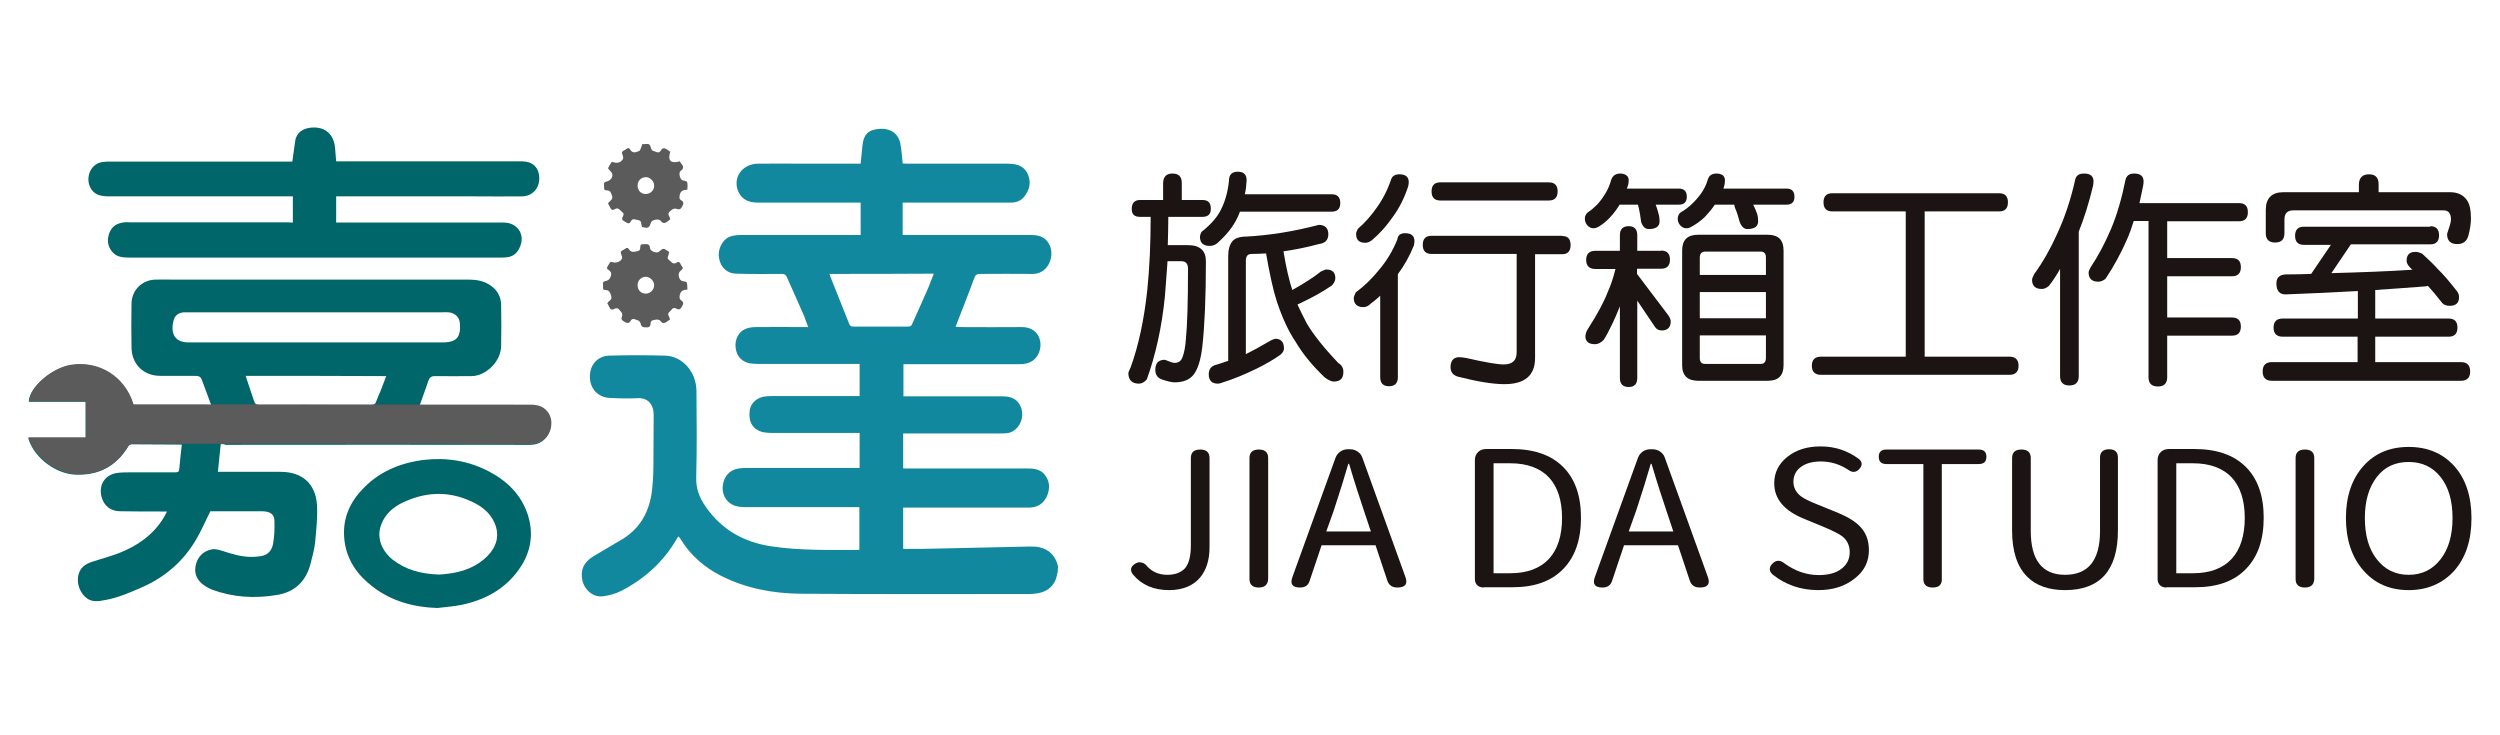 <?xml version="1.0" encoding="utf-8"?>
<!-- Generator: Adobe Illustrator 25.4.6, SVG Export Plug-In . SVG Version: 6.00 Build 0)  -->
<svg version="1.1" id="圖層_1" xmlns="http://www.w3.org/2000/svg" xmlns:xlink="http://www.w3.org/1999/xlink" x="0px" y="0px"
	 viewBox="0 0 963.8 283.5" style="enable-background:new 0 0 963.8 283.5;" xml:space="preserve">
<style type="text/css">
	.st0{fill:#1B1413;}
	.st1{fill:#12889E;}
	.st2{fill:#00666A;}
	.st3{fill:#5C5B5B;}
</style>
<g>
	<g>
		<path class="st0" d="M452,66.9c2.4,0,3.6,1.2,3.6,3.6v6.6h8c2.2,0,3.2,1.1,3.2,3.4c0,2.1-1.1,3.1-3.2,3.1h-13.2v0.2
			c0,3.7-0.1,7.3-0.2,10.7h7.7c4.7,0,7,2.1,7,6.2c0,14.1-0.5,25.1-1.4,33.1c-0.6,5.1-1.8,8.7-3.4,10.7c-1.6,2-4.1,2.9-7.3,2.9
			c-1.1,0-2.7-0.4-4.8-1.1c-1.8-0.6-2.6-1.9-2.6-3.7c0-2.6,1.2-3.9,3.7-3.9c1.9,0.8,3.1,1.2,3.7,1.2c1.5,0,2.5-0.7,3-2
			c0.7-1.7,1.2-4.2,1.4-7.4c0.5-4.9,0.8-13.9,0.8-26.9c0-2-0.9-2.9-2.6-2.9h-5.3c-0.3,4.7-0.7,9.2-1,13.5c-1.2,12-3.6,22.7-7,32.1
			c-0.9,1-1.9,1.6-3,1.6c-2.7,0-4.1-1.4-4.1-4.1c0-0.2,0.3-1,0.9-2.2c3.1-8.6,5.2-18.6,6.4-29.8c0.9-8.8,1.3-18.2,1.3-28.2h-4.1
			c-2.2,0-3.2-1-3.2-3.1c0-2.2,1.1-3.4,3.2-3.4h8.9v-6.6C448.5,68.1,449.7,66.9,452,66.9z M477.2,66.2c2.3,0,3.4,1.1,3.4,3.3
			c-0.1,1.9-0.3,3.7-0.7,5.4h33.5c2.2,0,3.3,1.1,3.3,3.4c0,2.2-1.1,3.3-3.3,3.3H478c-0.1,0.2-0.1,0.4-0.2,0.6
			c-1.5,3.9-4.1,7.5-7.8,10.9c-1.1,1.2-2.3,1.7-3.6,1.7c-2.6,0-3.8-1.2-3.8-3.6c0-0.3,0.2-1,0.6-1.8c3.7-2.9,6.4-6,7.8-9.2
			c1.4-2.9,2.4-6.5,2.8-10.6C473.8,67.3,475,66.2,477.2,66.2z M508.4,86.7c2.4,0,3.7,1.2,3.7,3.6c0,2.2-1.2,3.5-3.7,3.8
			c-4.8,1.3-9.4,2.2-13.6,2.8c1,6,2.1,10.9,3.4,14.9c4.5-2.5,8.1-4.8,11-7.1c1.1-0.5,1.8-0.8,2.1-0.8c2.3,0,3.5,1.1,3.5,3.3
			c0,1-0.5,2-1.4,2.9c-3.6,2.5-8,4.9-13.2,7.3c1.1,2.4,2.3,4.8,3.6,7.3c2.4,4.1,6.4,9.2,12.2,15.3c1.2,0.7,1.9,1.8,1.9,3.4
			c0,2.5-1.2,3.7-3.7,3.7c-0.9,0-2-0.5-3.5-1.6c-4.5-4.3-8.3-8.8-11.2-13.7c-2.8-4.1-5.2-9.4-7.3-15.7c-1.5-4.7-2.8-10.9-4.1-18.4
			c-1.9,0.1-3.8,0.2-5.6,0.2c-1.5,0-2.2,0.9-2.2,2.6v36c2.5-1.2,5.8-3,9.9-5.4l1.4-0.5c2.3,0,3.4,1.3,3.4,3.8c0,0.7-0.4,1.5-1.3,2.3
			c-2.3,1.7-5.4,3.5-9.2,5.4c-4.7,2.3-9.1,4.1-13.3,5.4c-0.7,0.3-1.2,0.4-1.7,0.4c-2.3,0-3.5-1.2-3.5-3.6c0-1.9,0.9-3.1,2.6-3.6
			c1.7-0.5,3.3-1,4.9-1.6V98.6c0-2.5,0.6-4.4,1.7-5.7c1-1.1,2.8-1.7,5.4-1.7C489.6,90.7,498.9,89.2,508.4,86.7z"/>
		<path class="st0" d="M541.7,89.9c2.4,0,3.6,1,3.6,3.1c0,0.4-0.1,1-0.2,1.6c-1.7,4.2-3.8,7.9-6.2,11.1v39.7c0,2.3-1.1,3.5-3.4,3.5
			c-2.3,0-3.4-1.2-3.4-3.5V114c-1.1,1.1-2.4,2.1-3.7,3.1c-0.9,0.9-1.8,1.3-2.8,1.3c-2.4,0-3.7-1.2-3.7-3.5c0-0.5,0.3-1.2,0.8-2.2
			c3.5-2.6,6.4-5.5,8.9-8.6c2.9-3.4,5.3-7.3,7.1-11.8C538.9,90.7,539.9,89.9,541.7,89.9z M539.5,67.2c2.4,0,3.6,1,3.6,3
			c0,0.5-0.1,1-0.2,1.6c-1.5,4.6-3.5,8.5-6,11.9c-2.3,3.3-4.9,6.3-8,8.9c-0.9,0.7-1.7,1-2.6,1c-2.3,0-3.5-1.1-3.5-3.4
			c0-0.5,0.2-1.1,0.7-2c2.8-2.4,5.2-5.2,7.3-8.2c2.3-3.2,4.2-6.9,5.6-11.1C536.9,67.8,537.9,67.2,539.5,67.2z M602.3,91
			c2.2,0,3.2,1.2,3.2,3.5c0,2.3-1.1,3.5-3.2,3.5h-10.5V138c0,6.7-3.9,10.1-11.8,10.1c-4.5,0-10.5-1-18-2.9c-1.9-0.6-2.8-1.8-2.8-3.8
			c0.1-2.4,1.2-3.6,3.2-3.7c0.7,0,1.6,0.1,2.8,0.3c7.4,1.7,12.2,2.5,14.5,2.5c3.3,0,5-1.5,5-4.6V97.9h-32.8c-2.3,0-3.4-1.2-3.4-3.5
			c0-2.3,1.1-3.5,3.4-3.5H602.3z M597.1,70.3c2.3,0,3.4,1.2,3.4,3.5c0,2.3-1.1,3.5-3.4,3.5h-41.8c-2.3,0-3.4-1.2-3.4-3.5
			c0-2.3,1.1-3.5,3.4-3.5H597.1z"/>
		<path class="st0" d="M624.7,66.9c0.8,0,1.5,0.2,2.2,0.6c0.7,0.5,1,1.2,1,1.9c0,0.9-0.1,1.7-0.4,2.4c-0.1,0.3-0.2,0.6-0.3,0.9h20
			c2,0,3.1,1,3.1,3.1c0,2.1-1,3.1-3.1,3.1h-8.9c0.5,1.2,0.8,2.4,1.1,3.5c0.3,1,0.4,2,0.4,2.9c0,2-1.4,3-4.2,3
			c-1.3,0-2.3-0.9-2.9-2.7c-0.3-2.3-0.6-4.1-0.9-5.4c-0.2-0.6-0.3-1-0.3-1.3h-7.1c-1.1,1.8-2.3,3.4-3.6,4.8
			c-1.3,1.4-2.8,2.7-4.5,3.7c-0.7,0.4-1.4,0.6-2,0.6c-0.9,0-1.7-0.4-2.4-1.2c-0.6-0.7-0.9-1.5-0.9-2.5c0-1,0.4-1.8,1.1-2.4
			c1.4-0.9,2.6-2,3.7-3.1c1.2-1.3,2.2-2.7,3.1-4.2c1-1.6,1.7-3.3,2.3-5.4C621.8,67.6,623,66.9,624.7,66.9z M640.4,96.6
			c2.3,0,3.4,1.2,3.4,3.5c0,2.3-1.1,3.5-3.4,3.5h-9.3v2l12.1,16c0.6,0.9,0.9,1.7,0.9,2.3c0,2.3-1.2,3.5-3.5,3.5
			c-1.1,0-2-0.5-2.6-1.4l-6.8-10.1v29.8c0,2.3-1.1,3.5-3.3,3.5c-2.3,0-3.4-1.2-3.4-3.5v-27.6c-1.1,2.8-2.1,5-2.9,6.7
			c-1.4,2.9-2.5,5-3.4,6.3c-1,1-2.1,1.6-3.3,1.6c-2.4,0-3.7-1-3.7-3.1c0.1-1,0.4-2,1.1-3c3.6-5.6,6.1-10.3,7.5-14
			c1.2-2.6,2.2-5.6,3-8.9h-7.8c-2.3,0-3.5-1.2-3.5-3.5c0-2.3,1.2-3.5,3.5-3.5h9.5v-6c0-2.3,1.1-3.5,3.4-3.5c2.2,0,3.3,1.2,3.3,3.5v6
			H640.4z M661.8,66.9c0.8,0,1.6,0.2,2.3,0.6c0.6,0.5,0.9,1.2,0.9,1.9c0,0.9-0.1,1.7-0.3,2.4c-0.1,0.3-0.2,0.6-0.3,0.9h24.3
			c2,0,3.1,1,3.1,3.1c0,2.1-1,3.1-3.1,3.1h-12.8c0.6,1.2,1.1,2.4,1.5,3.5c0.3,1,0.4,2,0.4,2.9c0,2-1.4,3-4.2,3
			c-1.2,0-2.2-0.9-2.9-2.7c-0.6-2.3-1.2-4.1-1.8-5.4c-0.2-0.6-0.3-1-0.3-1.3h-7.5c-1.2,1.8-2.6,3.4-3.9,4.8
			c-1.5,1.4-3.2,2.7-5.1,3.7c-0.6,0.4-1.3,0.6-2,0.6c-0.9,0-1.7-0.4-2.4-1.2c-0.6-0.7-0.9-1.5-0.9-2.5c0-1,0.4-1.8,1.1-2.4
			c1.6-0.9,3-2,4.2-3.1c1.4-1.3,2.6-2.7,3.7-4.2c1.1-1.6,2-3.3,2.6-5.4C658.9,67.6,660,66.9,661.8,66.9z M654.7,90.5h26.8
			c4.1,0,6.1,2,6.1,6.1v44.2c0,4-2,6-6.1,6h-26.8c-4.1,0-6.2-2-6.2-6V96.6C648.5,92.5,650.5,90.5,654.7,90.5z M655.3,106h25.5v-6.7
			c0-1.6-0.7-2.3-2-2.3h-21.4c-1.4,0-2.1,0.8-2.1,2.3V106z M655.3,122.7h25.5v-10.1h-25.5V122.7z M678.8,140.3c1.3,0,2-0.8,2-2.3
			v-8.7h-25.5v8.7c0,1.6,0.7,2.3,2.1,2.3H678.8z"/>
		<path class="st0" d="M770.7,74.5c2.3,0,3.4,1.2,3.4,3.5c0,2.3-1.1,3.5-3.4,3.5h-28.7v56h32.7c2.3,0,3.5,1.2,3.5,3.5
			c0,2.3-1.2,3.5-3.5,3.5H702c-2.3,0-3.5-1.2-3.5-3.5c0-2.3,1.2-3.5,3.5-3.5h32.7v-56h-28.3c-2.3,0-3.4-1.2-3.4-3.5
			c0-2.3,1.1-3.5,3.4-3.5H770.7z"/>
		<path class="st0" d="M803.4,66.9c2.5,0,3.7,1,3.7,3.1c0,0.5-0.1,1.1-0.2,1.7c-1.6,6.6-3.4,12.4-5.5,17.6v55.7
			c0,2.4-1.2,3.6-3.6,3.6s-3.6-1.2-3.6-3.6v-41.3c-1.3,2.3-2.7,4.5-4.3,6.5c-0.9,0.8-1.8,1.2-2.8,1.2c-2.4,0-3.7-1.2-3.7-3.5
			c0-0.5,0.3-1.2,0.8-2.2c3.3-4.5,6.3-9.8,8.9-15.6c2.8-6,5.2-13,7-21.1C800.5,67.6,801.6,66.9,803.4,66.9z M822.7,66.9
			c2.5,0,3.7,1,3.7,3.1c0,0.5-0.1,1.1-0.2,1.7c-0.5,2.3-0.9,4.5-1.4,6.6h38.4c2.3,0,3.4,1.2,3.4,3.5c0,2.3-1.1,3.5-3.4,3.5h-27.7
			v14.2h25c2.3,0,3.4,1.2,3.4,3.5c0,2.3-1.1,3.5-3.4,3.5h-25v15.9h25c2.3,0,3.4,1.2,3.4,3.5c0,2.3-1.1,3.5-3.4,3.5h-25v16
			c0,2.4-1.2,3.6-3.6,3.6s-3.6-1.2-3.6-3.6V85.2h-5.7c-0.8,2.5-1.6,4.9-2.6,7.1c-2.4,5.5-5.2,10.6-8.3,15.2
			c-0.9,0.7-1.8,1.1-2.8,1.1c-2.4,0-3.7-1.2-3.7-3.5c0-0.5,0.3-1.2,0.8-2.1c2.9-4.3,5.4-9.1,7.7-14.4c2.4-5.6,4.3-12.2,5.8-19.6
			C820,67.6,821,66.9,822.7,66.9z"/>
		<path class="st0" d="M936.9,87.2c2.3,0,3.4,1.2,3.4,3.5c0,2.3-1.1,3.5-3.4,3.5h-30.6l-7.5,11.1c11.3-0.3,21.7-0.7,31.2-1.3
			c-0.3-0.3-0.5-0.5-0.8-0.8c-0.9-0.9-1.4-1.8-1.4-2.6c0-2.4,1.1-3.5,3.4-3.5c0.7,0,1.5,0.2,2.6,0.7c2.2,2,4.2,3.9,5.9,5.8
			c2.1,2,4.7,5,7.7,8.9c0.4,0.6,0.6,1.3,0.6,2.1c0,2.2-1.2,3.3-3.6,3.3c-1.1,0-2.1-0.3-2.8-1c-2.2-2.8-4.1-5.1-5.6-6.7
			c-0.3,0.1-0.7,0.2-0.9,0.2c-6.7,0.5-13.2,1-19.4,1.4v11H944c2.3,0,3.4,1.2,3.4,3.5c0,2.3-1.1,3.5-3.4,3.5h-28.3v9.8h33
			c2.4,0,3.6,1.2,3.6,3.6s-1.2,3.6-3.6,3.6h-72.8c-2.4,0-3.6-1.2-3.6-3.6s1.2-3.6,3.6-3.6h33v-9.8H880c-2.3,0-3.5-1.2-3.5-3.5
			c0-2.3,1.2-3.5,3.5-3.5H909v-10.6c-9.6,0.5-18.9,1-27.9,1.3c-2.3,0-3.5-1.4-3.5-4.2c0-2.2,1.1-3.3,3.4-3.5c3.5,0,6.8-0.1,10-0.2
			l7.6-11.2h-10.4c-2.3,0-3.4-1.2-3.4-3.5c0-2.3,1.1-3.5,3.4-3.5H936.9z M913.3,67.2c2.5,0,3.7,1.3,3.7,3.8v3.1h27.6
			c2.8,0,5,1,6.4,3c1.1,1.5,1.6,3.9,1.6,7.1c0,1.9-0.3,4.1-1,6.7c-0.6,2.1-2,3.2-4.2,3.2c-2.7,0-4-1.3-4-3.9c1-2.9,1.5-4.7,1.5-5.5
			c0-2.4-0.9-3.6-2.8-3.6h-58c-2.3,0-3.4,1.2-3.4,3.5v5.3c0,2.4-1.2,3.6-3.6,3.6s-3.6-1.2-3.6-3.6V81c0-4.6,2.3-6.9,6.8-6.9h29.1V71
			C909.5,68.5,910.8,67.2,913.3,67.2z"/>
	</g>
	<g>
		<g>
			<path class="st0" d="M450.7,227.5c-5.9,0-10.6-2-13.9-6c-1.2-1.6-1-3,0.7-4.1c0.9-0.6,1.8-0.8,2.7-0.5c0.9,0.2,1.6,0.8,2.3,1.7
				c2,2,4.5,3,7.5,3c3.1,0,5.4-0.9,6.9-2.6c1.5-1.8,2.2-4.8,2.2-8.7v-33.7c0-2.2,1.2-3.3,3.6-3.3c2.4,0,3.6,1.1,3.6,3.3v15.5v18.8
				c0,4.9-1.2,8.8-3.6,11.7C460,225.8,456,227.5,450.7,227.5z"/>
			<path class="st0" d="M485.3,226.5c-2.4,0-3.6-1.1-3.6-3.3v-46.6c0-2.2,1.2-3.3,3.6-3.3c2.4,0,3.6,1.1,3.6,3.3v23.3v23.3
				C488.8,225.4,487.6,226.5,485.3,226.5z"/>
			<path class="st0" d="M501.2,226.5c-2.9,0-3.9-1.3-3-3.9l16.7-46.2c0.4-1,1-1.7,1.8-2.3c0.9-0.6,1.8-0.9,2.9-0.9h0.9
				c1.1,0,2,0.3,2.9,0.9c0.9,0.6,1.5,1.4,1.8,2.3l16.6,46c1,2.7,0,4.1-3.1,4.1c-2,0-3.3-0.9-3.9-2.8l-4.5-13.5h-10.4h-10.4
				l-4.6,13.7C504.4,225.6,503.2,226.5,501.2,226.5z M511.3,204.9h8.6h8.6l-2.7-8.1c-1.5-4.5-3.5-10.5-5.7-18h-0.3
				c-1.4,4.9-3.3,11-5.6,18L511.3,204.9z"/>
			<path class="st0" d="M572,226.5c-1,0-1.9-0.3-2.5-0.9c-0.6-0.6-0.9-1.4-0.9-2.3v-45.9c0-1.3,0.4-2.3,1.2-3.1
				c0.8-0.8,1.9-1.2,3.2-1.2h9.7c8.7,0,15.3,2.3,19.9,6.9c4.6,4.6,6.9,11.1,6.9,19.6c0,8.5-2.3,15.1-6.8,19.7
				c-4.6,4.8-11.1,7.1-19.7,7.1h-7.3H572z M575.8,221h6.4c6.6,0,11.6-1.9,15-5.6c3.3-3.6,5-8.9,5-15.7c0-6.8-1.7-12-5-15.6
				c-3.4-3.6-8.4-5.5-15-5.5h-6.4v21.2V221z"/>
			<path class="st0" d="M617.8,226.5c-2.9,0-3.9-1.3-3-3.9l16.7-46.2c0.4-1,1-1.7,1.8-2.3c0.9-0.6,1.8-0.9,2.9-0.9h0.9
				c1.1,0,2,0.3,2.9,0.9c0.9,0.6,1.5,1.4,1.8,2.3l16.6,46c1,2.7,0,4.1-3.1,4.1c-2,0-3.3-0.9-3.9-2.8l-4.5-13.5h-10.4h-10.4
				l-4.6,13.7C621,225.6,619.7,226.5,617.8,226.5z M627.9,204.9h8.6h8.6l-2.7-8.1c-1.5-4.5-3.5-10.5-5.7-18h-0.3
				c-1.4,4.9-3.3,11-5.6,18L627.9,204.9z"/>
			<path class="st0" d="M701,227.5c-6.7,0-12.6-2-17.6-6c-1.4-1.3-1.5-2.7-0.2-4.1c1.5-1.6,3.1-1.6,4.9-0.1
				c4.1,2.9,8.4,4.4,13.1,4.4c3.7,0,6.6-0.8,8.7-2.4c2.1-1.6,3.2-3.7,3.2-6.4c0-2.5-0.9-4.5-2.7-6c-1.1-0.9-3.4-2.1-6.7-3.5
				l-4.1-1.7l-4.1-1.7c-7.7-3.1-11.5-7.7-11.5-13.7c0-4.1,1.7-7.5,5.1-10.2s7.6-4,12.8-4c5.5,0,10.4,1.6,14.8,4.9
				c1.3,1.1,1.3,2.4,0.2,3.7c-1.3,1.5-2.8,1.6-4.4,0.4c-3.2-2.1-6.7-3.2-10.5-3.2c-3.2,0-5.8,0.7-7.7,2.1c-1.9,1.4-2.9,3.3-2.9,5.7
				c0,2.3,1,4.2,3,5.7c1.2,0.9,3.3,1.9,6.3,3.1l8.1,3.3c3.8,1.6,6.5,3.3,8.3,5.2c2.3,2.4,3.4,5.4,3.4,9.1c0,4.3-1.7,7.9-5.2,10.7
				C711.4,226,706.7,227.5,701,227.5z"/>
			<path class="st0" d="M745.1,226.5c-2.4,0-3.6-1.1-3.6-3.3v-44.3h-14.2c-2,0-3-0.9-3-2.8s1-2.8,3-2.8H745h17.8c2,0,3,0.9,3,2.8
				s-1,2.8-3,2.8h-14.2v44.3C748.7,225.4,747.5,226.5,745.1,226.5z"/>
			<path class="st0" d="M796.1,227.5c-6.2,0-11.1-1.7-14.5-5.1c-3.9-3.8-5.9-9.8-5.9-17.9v-27.9c0-2.2,1.2-3.3,3.6-3.3
				c2.4,0,3.6,1.1,3.6,3.3v28.1c0,11.2,4.4,16.9,13.2,16.9c9,0,13.5-5.6,13.5-16.9V189v-12.6c0-2.1,1.2-3.2,3.5-3.2
				c2.3,0,3.4,1.1,3.4,3.2v28.1C816.5,219.8,809.7,227.5,796.1,227.5z"/>
			<path class="st0" d="M835.2,226.5c-1,0-1.9-0.3-2.5-0.9c-0.6-0.6-0.9-1.4-0.9-2.3v-45.9c0-1.3,0.4-2.3,1.2-3.1
				c0.8-0.8,1.9-1.2,3.2-1.2h9.7c8.7,0,15.3,2.3,19.9,6.9c4.6,4.6,6.9,11.1,6.9,19.6c0,8.5-2.3,15.1-6.8,19.7
				c-4.6,4.8-11.1,7.1-19.7,7.1H839H835.2z M839,221h6.4c6.6,0,11.6-1.9,15-5.6c3.3-3.6,5-8.9,5-15.7c0-6.8-1.7-12-5-15.6
				c-3.4-3.6-8.4-5.5-15-5.5H839v21.2V221z"/>
			<path class="st0" d="M888.6,226.5c-2.4,0-3.6-1.1-3.6-3.3v-46.6c0-2.2,1.2-3.3,3.6-3.3c2.4,0,3.6,1.1,3.6,3.3v23.3v23.3
				C892.1,225.4,890.9,226.5,888.6,226.5z"/>
			<path class="st0" d="M928.6,227.5c-7.2,0-13-2.5-17.4-7.5c-4.5-5.1-6.8-11.9-6.8-20.3s2.3-15.1,6.8-20.1
				c4.4-4.9,10.2-7.3,17.4-7.3c7.2,0,13,2.4,17.5,7.3c4.5,5,6.7,11.7,6.7,20.2c0,8.5-2.2,15.2-6.7,20.3
				C941.6,225,935.7,227.5,928.6,227.5z M928.6,221.6c5.1,0,9.2-2,12.3-6c3.1-4,4.6-9.3,4.6-15.9c0-6.6-1.5-11.9-4.6-15.8
				c-3.1-3.9-7.2-5.8-12.3-5.8c-5.2,0-9.3,1.9-12.3,5.8c-3,3.9-4.6,9.1-4.6,15.8c0,6.6,1.5,12,4.6,15.9
				C919.4,219.6,923.5,221.6,928.6,221.6z"/>
		</g>
	</g>
	<g>
		<path class="st1" d="M407.8,220.3c-0.3,1-0.4,2.1-0.8,3.1c-1.2,3.1-3.7,4.7-6.8,5.3c-1.1,0.2-2.2,0.3-3.3,0.3
			c-29.4,0-58.7,0.1-88.1-0.1c-10.7-0.1-21.1-2-30.8-6.9c-6.5-3.3-11.9-8-15.7-14.3c-0.2-0.3-0.4-0.5-0.7-0.9
			c-0.2,0.2-0.4,0.4-0.5,0.6c-5.1,9-12.5,15.7-21.6,20.4c-2.2,1.1-4.7,1.8-7.2,2.1c-3.7,0.4-7-2.5-7.8-6.2c-0.8-4,0.5-6.9,4.2-9.2
			c3.8-2.3,7.7-4.5,11.5-6.8c6.7-4.2,10.1-10.5,11.1-18.2c0.4-3.3,0.6-6.7,0.6-10c0.1-6.6,0-13.1,0.1-19.7c0-3.4-1.8-6.5-6.2-6.3
			c-3.6,0.2-7.2,0.1-10.8-0.1c-4.5-0.2-7.6-3.6-7.6-8.2c0-4.6,3-8,7.6-8.1c7.1-0.2,14.3-0.2,21.4,0c6.8,0.2,12.1,6.4,12.1,13.7
			c0.1,11.1,0.2,22.2-0.1,33.3c-0.1,4.4,1.3,7.9,3.7,11.3c6.1,8.8,14.6,13.6,25.1,15.2c11.2,1.7,22.5,1.4,33.7,1.4
			c0.1,0,0.2-0.1,0.4-0.1c0-5.4,0-10.8,0-16.4c-0.5,0-1.1,0-1.6,0c-14.2,0-28.4,0-42.5,0c-1.2,0-2.3-0.1-3.4-0.4
			c-3.3-0.8-5.4-3.9-5.2-7.3c0.2-3.9,2.6-6.7,6.2-7.2c0.9-0.1,1.7-0.2,2.6-0.2c14.1,0,28.2,0,42.2,0c0.6,0,1.2,0,1.8,0
			c0-4.5,0-9,0-13.5c-0.6,0-1.2,0-1.8,0c-10.7,0-21.5,0-32.2,0c-1.1,0-2.2-0.1-3.3-0.3c-3.9-1-5.6-3.9-5.1-8.2c0.3-3,3-5.4,6.4-5.6
			c0.7-0.1,1.5-0.1,2.2-0.1c10.7,0,21.4,0,32,0c0.6,0,1.1,0,1.8,0c0-4.2,0-8.2,0-12.4c-0.6,0-1.2,0-1.7,0c-12.5,0-25.1,0-37.6,0
			c-1,0-1.9-0.1-2.9-0.2c-3.2-0.6-5.2-2.7-5.6-6c-0.4-3.1,1.1-6.2,3.8-7.3c1.2-0.5,2.6-0.7,3.9-0.7c6.1-0.1,12.2,0,18.4,0
			c0.5,0,1.1,0,1.9,0c-0.6-1.5-1.1-2.9-1.6-4.3c-2.2-5-4.5-10.1-6.7-15.1c-0.4-0.8-0.9-1.1-1.8-1.1c-5.9,0-11.8,0.1-17.8-0.1
			c-3.5-0.1-5.9-2.5-6.5-6c-0.6-3.3,1.2-7,4-8.2c1.3-0.5,2.8-0.7,4.2-0.7c14.9,0,29.7,0,44.6,0c0.6,0,1.1,0,1.8,0
			c0-4.2,0-8.3,0-12.5c-0.6,0-1.2,0-1.7,0c-12.7,0-25.3,0-38,0c-3,0-5.7-0.9-7.2-3.7c-2.8-5.4,0.9-11.2,7.3-11.3
			c5.7-0.1,11.5,0,17.2,0c6.9,0,13.9,0,20.8,0c0.5,0,1,0,1.6,0c0.2-2.4,0.5-4.7,0.7-7c0.4-4,2-6,6.2-6.4c4.5-0.4,7.6,1.7,8.4,5.6
			c0.5,2.5,0.6,5,0.9,7.7c0.4,0,1,0.1,1.6,0.1c12.8,0,25.6,0,38.5,0c0.7,0,1.4,0,2,0.1c3,0.2,5.2,1.5,6.3,4.3
			c1.2,3.1,0.4,5.9-1.6,8.4c-1.5,1.8-3.5,2.3-5.7,2.2c-13.1,0-26.2,0-39.3,0c-0.6,0-1.1,0-1.8,0c0,4.2,0,8.2,0,12.5
			c0.6,0,1.2,0,1.8,0c16,0,31.9,0,47.9,0c3,0,5.5,0.9,6.9,3.8c2.2,4.4-0.6,11.3-6.5,11.2c-6.7-0.1-13.5,0-20.2,0
			c-1.3,0-1.8,0.3-2.3,1.6c-2.1,5.8-4.4,11.5-6.6,17.2c-0.2,0.5-0.4,1-0.6,1.6c0.7,0,1.2,0.1,1.7,0.1c7.9,0,15.8,0.1,23.7,0
			c6.4-0.1,8.3,5.4,6.9,9.4c-0.9,2.6-2.7,4.2-5.4,4.7c-0.8,0.2-1.6,0.2-2.5,0.2c-14.2,0-28.5,0-42.7,0c-0.6,0-1.1,0-1.8,0
			c0,4.1,0,8.1,0,12.4c0.6,0,1.2,0,1.8,0c11.9,0,23.8,0,35.7,0c1,0,2.1,0,3,0.2c3.3,0.6,5.4,3.4,5.3,7c-0.1,3.5-2.7,6.7-5.9,7
			c-0.9,0.1-1.7,0.1-2.6,0.1c-11.8,0-23.6,0-35.4,0c-0.6,0-1.2,0-2,0c0,4.5,0,8.9,0,13.5c0.5,0,1.1,0,1.7,0c15.4,0,30.9,0,46.3,0
			c2.4,0,4.7,0.3,6.4,2.2c2.1,2.5,2.3,5.3,1.1,8.3c-1.3,3-3.6,4.5-6.8,4.6c-3.9,0-7.8,0-11.7,0c-11.7,0-23.4,0-35.1,0
			c-0.6,0-1.2,0-1.9,0c0,5.3,0,10.6,0,15.9c2.5,0,5.1,0,7.6,0c13.7-0.3,27.4-0.6,41.1-0.9c1.3,0,2.6,0,3.9,0.3
			c3.9,0.9,6.2,3.5,7.1,7.4C407.8,219,407.8,219.7,407.8,220.3z M319.8,105.6c0.1,0.4,0.2,0.7,0.3,1c2.4,6.1,4.9,12.2,7.3,18.3
			c0.3,0.7,0.6,1,1.5,1c7.1,0,14.2,0,21.2,0c0.9,0,1.3-0.3,1.6-1.1c1.9-4.3,3.9-8.6,5.8-13c0.9-2,1.6-4.1,2.5-6.3
			C346.5,105.6,333.2,105.6,319.8,105.6z"/>
		<path class="st2" d="M85.1,171.2c-0.4,3.7-0.7,7-1.1,10.7c0.7,0,1.2,0,1.8,0c7.5,0,15,0,22.4,0c8.2,0,13.5,4.5,14,12.8
			c0.3,4.7-0.3,9.6-0.7,14.3c-0.3,2.8-1.1,5.6-1.8,8.4c-1.8,6.8-6.1,10.9-13.1,12c-8.5,1.4-16.8,0.9-24.9-2.1
			c-1-0.4-1.9-0.9-2.8-1.5c-3-2-4.2-4.7-3.4-8.1c0.8-3.2,3-5.3,6.1-5.9c1.3-0.3,2.9,0.2,4.2,0.6c3.6,1.2,7.3,2.3,11.2,2.3
			c1.2,0,2.4-0.1,3.6-0.3c2.8-0.4,4.3-2.4,4.7-4.9c0.5-2.9,0.6-5.9,0.5-8.8c-0.1-2.5-1.6-3.5-4.7-3.6c-0.4,0-0.8,0-1.2,0
			c-6.4,0-12.7,0-18.8,0c-1.9,3.7-3.4,7.4-5.5,10.9c-4.8,8.2-11.7,14.3-20.4,18.2c-4.9,2.2-9.8,4.3-15,5.2c-2.1,0.4-4.3,0.7-6.2-0.4
			c-3.1-1.9-4.7-6.1-3.7-9.6c0.7-2.6,2.6-3.9,4.9-4.7c3.5-1.2,7.1-2.1,10.5-3.4c7.2-2.8,13.3-7,17.4-13.7c0.4-0.7,0.8-1.4,1.3-2.4
			c-0.7,0-1.3,0-1.8,0c-5.5,0-11,0-16.5-0.1c-3.6-0.1-6.1-2.2-7-5.7c-1.1-4.7,1.5-8.5,6.3-9.1c1.7-0.2,3.5-0.2,5.2-0.2
			c5.7,0,11.4,0,17,0c0.8,0,1.4-0.1,1.5-1.1c0.3-3.2,0.6-6.4,1-9.6c-0.5,0-0.9,0-1.3,0c-5.9,0-11.8-0.1-17.8-0.1
			c-0.8,0-1.3,0.2-1.7,1c-4.6,7.5-11.3,11-20.1,10.7c-7.6-0.3-15.6-6.2-18.1-13.4c-0.1-0.2-0.1-0.5-0.2-0.8c7.4,0,14.7,0,22.1,0
			c0-4.7,0-9.2,0-13.9c-7.3,0-14.6,0-21.9,0c0.1-5.5,8.9-13,16.3-14.1c10.5-1.6,20.6,4.2,24,15.3c9.9,0,19.8,0,30,0
			c-1-2.8-2-5.4-3-8.1c-1.1-3.1-1.1-3.1-4.4-3.1c-4.1,0-8.2,0-12.2,0c-6.4,0-11-4.4-11.1-10.9c-0.1-5.7-0.1-11.4,0-17
			c0.1-5.2,4.1-9.1,9.3-9.2c2.3-0.1,4.6,0,6.8,0c38,0,75.9,0,113.9,0c2.7,0,5.3,0.4,7.7,1.8c3.1,1.8,4.8,4.6,4.8,8.1
			c0.1,5.2,0.1,10.5,0,15.7c-0.1,6.2-6.1,11.6-11.4,11.6c-4.7,0-9.3,0.1-14,0c-1.6,0-2.2,0.5-2.7,1.9c-1,3.1-2.2,6.1-3.3,9.4
			c0.9,0,1.4,0,2,0c13.5,0,27.1,0,40.6,0c3,0,5.5,0.8,7.1,3.6c2.4,4.2-0.2,11.6-7.1,11.6c-39.2-0.1-78.4,0-117.5,0
			C86.5,171.2,85.8,171.2,85.1,171.2z M122,120.4c-16.2,0-32.3,0-48.5,0c-0.8,0-1.7,0-2.5,0c-1.9,0.1-3.4,1-4,2.8
			c-1.2,4.3-0.5,8.8,5.7,8.8c0.3,0,0.6,0,0.9,0c32.2,0,64.5,0,96.7,0c0.4,0,0.8,0,1.2,0c3.5-0.2,5.2-1.3,5.7-4
			c0.2-1,0.2-2.1,0.1-3.2c-0.1-2.5-1.9-4.2-4.4-4.4c-0.8-0.1-1.6,0-2.3,0C154.4,120.4,138.2,120.4,122,120.4z M94.7,144.9
			c1.1,3.3,2.2,6.5,3.2,9.6c0.4,1.2,0.9,1.6,2.1,1.6c14.3-0.1,28.6,0,43,0c1.2,0,1.8-0.4,2.1-1.5c0.4-1.2,1-2.4,1.5-3.6
			c0.8-2,1.5-3.9,2.3-6C130.8,144.9,112.9,144.9,94.7,144.9z"/>
		<path class="st2" d="M112.9,85.8c0-3.4,0-6.7,0-10.1c-0.7,0-1.3,0-1.9,0c-23,0-45.9,0-68.9,0c-1.4,0-2.9-0.1-4.3-0.6
			c-2.7-1.1-4.2-4.2-3.6-7.3c0.5-3,2.8-5.2,5.8-5.4c0.8-0.1,1.6-0.1,2.3-0.1c22.9,0,45.7,0,68.6,0c0.6,0,1.2,0,1.8,0
			c0.4-2.7,0.7-5.3,1.1-7.9c0.5-3.5,3.2-4.9,6.1-5.2c5.5-0.5,8.9,2.6,9.3,8.1c0.1,1.6,0.3,3.2,0.4,4.9c0.6,0,1.3,0,1.9,0
			c22.7,0,45.4,0,68.2,0c0.6,0,1.2,0,1.7,0c4.1,0.1,6.5,2.5,6.5,6.6c0,3.9-2.7,6.8-6.5,6.9c-6.1,0.1-12.2,0-18.4,0
			c-17.2,0-34.4,0-51.6,0c-0.6,0-1.1,0-1.8,0c0,3.4,0,6.7,0,10.1c0.6,0,1.1,0,1.7,0c21,0,41.9,0,62.9,0c5.1,0,8.2,4.3,6.4,9
			c-0.9,2.5-2.6,4.2-5.4,4.4c-0.7,0.1-1.4,0.1-2.2,0.1c-47.7,0-95.5,0-143.2,0c-2.5,0-4.9-0.2-6.6-2.3c-1.8-2.2-2-4.7-1-7.3
			c1-2.6,3.1-3.7,5.8-4c0.6-0.1,1.3,0,1.9,0c20.3,0,40.7,0,61,0C111.6,85.8,112.2,85.8,112.9,85.8z"/>
		<path class="st3" d="M265,111.7c-1.8-0.1-2.7,0.6-3,2.4c-0.1,0.9,0.1,1.3,0.6,1.7c1.2,0.7,0.8,1.5,0.3,2.4c-0.5,0.9-1,1.4-2.1,0.8
			c-0.7-0.4-1.4-0.4-1.9,0.4c-0.6,0.8-1.9,1.3-1,2.6c0.2,0.3,0.2,0.7,0.4,1.2c-0.4,0.3-0.9,0.5-1.3,0.9c-0.9,0.6-1.6,0.7-2.3-0.3
			c-0.3-0.4-1.2-0.7-1.6-0.6c-0.9,0.2-2.3,0-2.3,1.6c0,1.2-0.8,1.5-1.9,1.4c-1,0-1.7-0.2-1.9-1.4c-0.1-0.5-0.6-1.2-1.1-1.3
			c-0.9-0.2-2-1.2-2.8,0.2c-0.6,1.1-1.4,0.9-2.3,0.4c-0.8-0.5-1.6-0.9-1-2.1c0.2-0.4,0.1-1.4-0.3-1.7c-0.7-0.7-1.2-2.1-2.7-1.2
			c-0.9,0.5-1.5,0.2-1.9-0.7c-0.2-0.5-0.5-1-0.8-1.5c0.2-0.2,0.4-0.4,0.5-0.6c0.7-0.6,1.4-1,1-2.3c-0.4-1.2-0.7-2.2-2.2-2.2
			c-1,0-1-0.7-0.9-1.3c0.1-0.7-0.5-1.8,0.7-2.1c1.2-0.2,1.9-0.7,2.3-2c0.5-1.5-0.5-2-1.3-2.7c-0.1-0.1-0.1-0.2-0.3-0.3
			c0.2-0.4,0.4-0.9,0.7-1.3c0.2-0.4,0.5-0.8,0.8-1.2c0.3,0.1,0.6,0.1,0.9,0.2c1.3,0.4,3.1-0.3,3.5-1.5c0.2-0.5-0.2-1.2-0.4-1.8
			c-0.3-1,0.4-1.2,1-1.5c0.6-0.3,1.4-1.3,2-0.3c1,1.6,2.2,1,3.5,0.8c1.3-0.3,0.7-1.5,1.1-2.3c0-0.1,0.1-0.2,0.2-0.3
			c0.4,0,0.9-0.1,1.4-0.1c1.2-0.1,1.9,0.2,2,1.6c0.1,1.2,2.7,2.1,3.5,1.3c1.6-1.4,1.6-1.4,3.4-0.2c0.2,0.1,0.3,0.2,0.5,0.4
			c-0.1,0.3-0.2,0.5-0.2,0.8c-0.1,0.7-0.9,1.5,0.1,2.2c0.9,0.7,1.6,2,3,1c0.8-0.5,1.3,0,1.5,0.7c0.3,0.7,1.4,1.3,0.4,2.1
			c-1,0.8-1.4,1.5-1,2.9c0.4,1.5,1.4,1.5,2.5,1.7c0.1,0,0.2,0.1,0.4,0.2C265,109.5,265,110.5,265,111.7z M248.9,113.2
			c1.8,0,3.2-1.4,3.3-3.2c0-1.7-1.5-3.2-3.2-3.3c-1.8,0-3.2,1.4-3.2,3.2C245.8,111.8,247.1,113.2,248.9,113.2z"/>
		<path class="st3" d="M262.1,62.2c0.3,0.5,0.5,0.9,0.8,1.2c0.8,1,0.5,1.8-0.5,2.5c-0.9,0.6-0.3,3.2,0.7,3.6
			c0.6,0.2,1.7,0.3,1.8,0.7c0.3,0.9,0.1,1.9,0.1,2.9c-1.6,0.1-2.8,0.5-3,2.4c-0.1,0.8-0.1,1.3,0.6,1.7c1.2,0.7,0.9,1.4,0.4,2.4
			c-0.5,0.9-1,1.4-2.2,0.9c-0.5-0.2-1.3,0-1.7,0.3c-0.7,0.6-2,1.2-1.1,2.6c0.2,0.3,0.2,0.7,0.4,1.2c-0.4,0.2-0.7,0.5-1.1,0.8
			c-1,0.8-1.8,0.8-2.6-0.3c-0.7-0.9-3.3-0.4-3.7,0.6c-0.8,2.3-1.1,2.4-3.5,1.8c-0.1-0.3-0.1-0.5-0.2-0.8c-0.2-0.7,0-1.6-1.1-1.8
			c-1.1-0.1-2.3-1.1-3.1,0.6c-0.6,1.1-1.4,0.4-2.1,0c-0.7-0.4-1.5-0.7-1-1.8c0.3-0.6,0.8-1.3-0.1-1.9c-0.9-0.7-1.5-2.1-3-1.1
			c-0.8,0.5-1.3,0.1-1.6-0.6c-0.3-0.6-0.6-1.1-0.9-1.7c0.2-0.2,0.4-0.5,0.6-0.7c0.6-0.6,1.3-1,1-2.1c-0.4-1.1-0.6-2.3-2.1-2.2
			c-1.2,0-1-0.9-1-1.5c0-0.7-0.4-1.7,0.9-1.9c1.5-0.3,2.6-1.7,2.2-3c-0.2-0.7-1-1.3-1.6-2.1c0.1-0.3,0.3-0.6,0.5-1
			c0.3-0.5,0.6-1,1-1.5c0.3,0.1,0.6,0.1,0.8,0.2c1.5,0.4,2.9-0.1,3.5-1.4c0.2-0.5-0.1-1.2-0.3-1.8c-0.4-1,0.4-1.3,1-1.6
			c0.6-0.3,1.4-1.3,2-0.2c1,1.7,2.3,1.1,3.5,0.6c0.5-0.2,0.7-1.3,1-2c0.1-0.1,0.1-0.3,0.1-0.6c0.6,0,1.2-0.1,1.8-0.1
			c1-0.1,1.4,0.4,1.6,1.4c0.1,0.5,0.6,1.3,0.9,1.3c1,0.1,2.1,1.3,3-0.2c0.6-1.1,1.4-1,2.3-0.4c0.4,0.3,0.9,0.6,1.3,0.9
			C257.3,61.9,258.6,63.2,262.1,62.2z M248.9,74.8c1.8,0,3.3-1.4,3.3-3.2c0-1.7-1.5-3.3-3.2-3.3c-1.8,0-3.2,1.4-3.2,3.2
			C245.8,73.4,247.1,74.8,248.9,74.8z"/>
		<path class="st2" d="M168.6,234.4c-9.1-0.3-17.6-2.6-24.9-8.2c-5.9-4.5-10-10.3-10.9-17.8c-0.9-7.5,1.5-13.9,6.5-19.3
			c6.4-7.1,14.7-10.6,24.1-11.8c8.7-1,17,0.3,24.8,4.3c7.2,3.7,12.7,9,15.3,16.9c2.4,7.6,1.1,14.7-3.5,21.1
			c-5.4,7.6-13.1,11.7-22.1,13.6C174.9,233.8,171.8,234,168.6,234.4z M169.3,221.5c0.9-0.1,2.1-0.1,3.3-0.3
			c5.9-0.7,11.2-2.7,15.3-6.8c3.6-3.7,4.8-8,2.8-12.7c-1.4-3.3-3.9-5.7-7.2-7.5c-9-4.8-18.2-5-27.5-0.8c-4.1,1.8-7.3,4.5-8.9,8.5
			c-2,4.8-0.4,10,4.2,13.8C156.4,219.7,162.4,221.3,169.3,221.5z"/>
		<path class="st3" d="M211.7,159.6c-1.6-2.8-4.2-3.6-7.1-3.6c-13.5,0-143.3-0.1-153.1-0.1c-3.4-11.1-13.6-16.9-24-15.3
			c-7.4,1.1-16.1,8.6-16.3,14.1c7.3,0,14.6,0,21.9,0c0,4.7,0,9.2,0,13.9c-7.4,0-14.7,0-22.1,0c0.1,0.4,0.1,0.6,0.2,0.8
			c2.5,7.1,10.5,13,18.1,13.4c8.8,0.4,15.5-3.2,20.1-10.7c0.4-0.7,0.9-1,1.7-1c5.9,0,114.4-0.1,153.6,0.1
			C211.5,171.2,214.1,163.8,211.7,159.6z"/>
	</g>
</g>
</svg>
